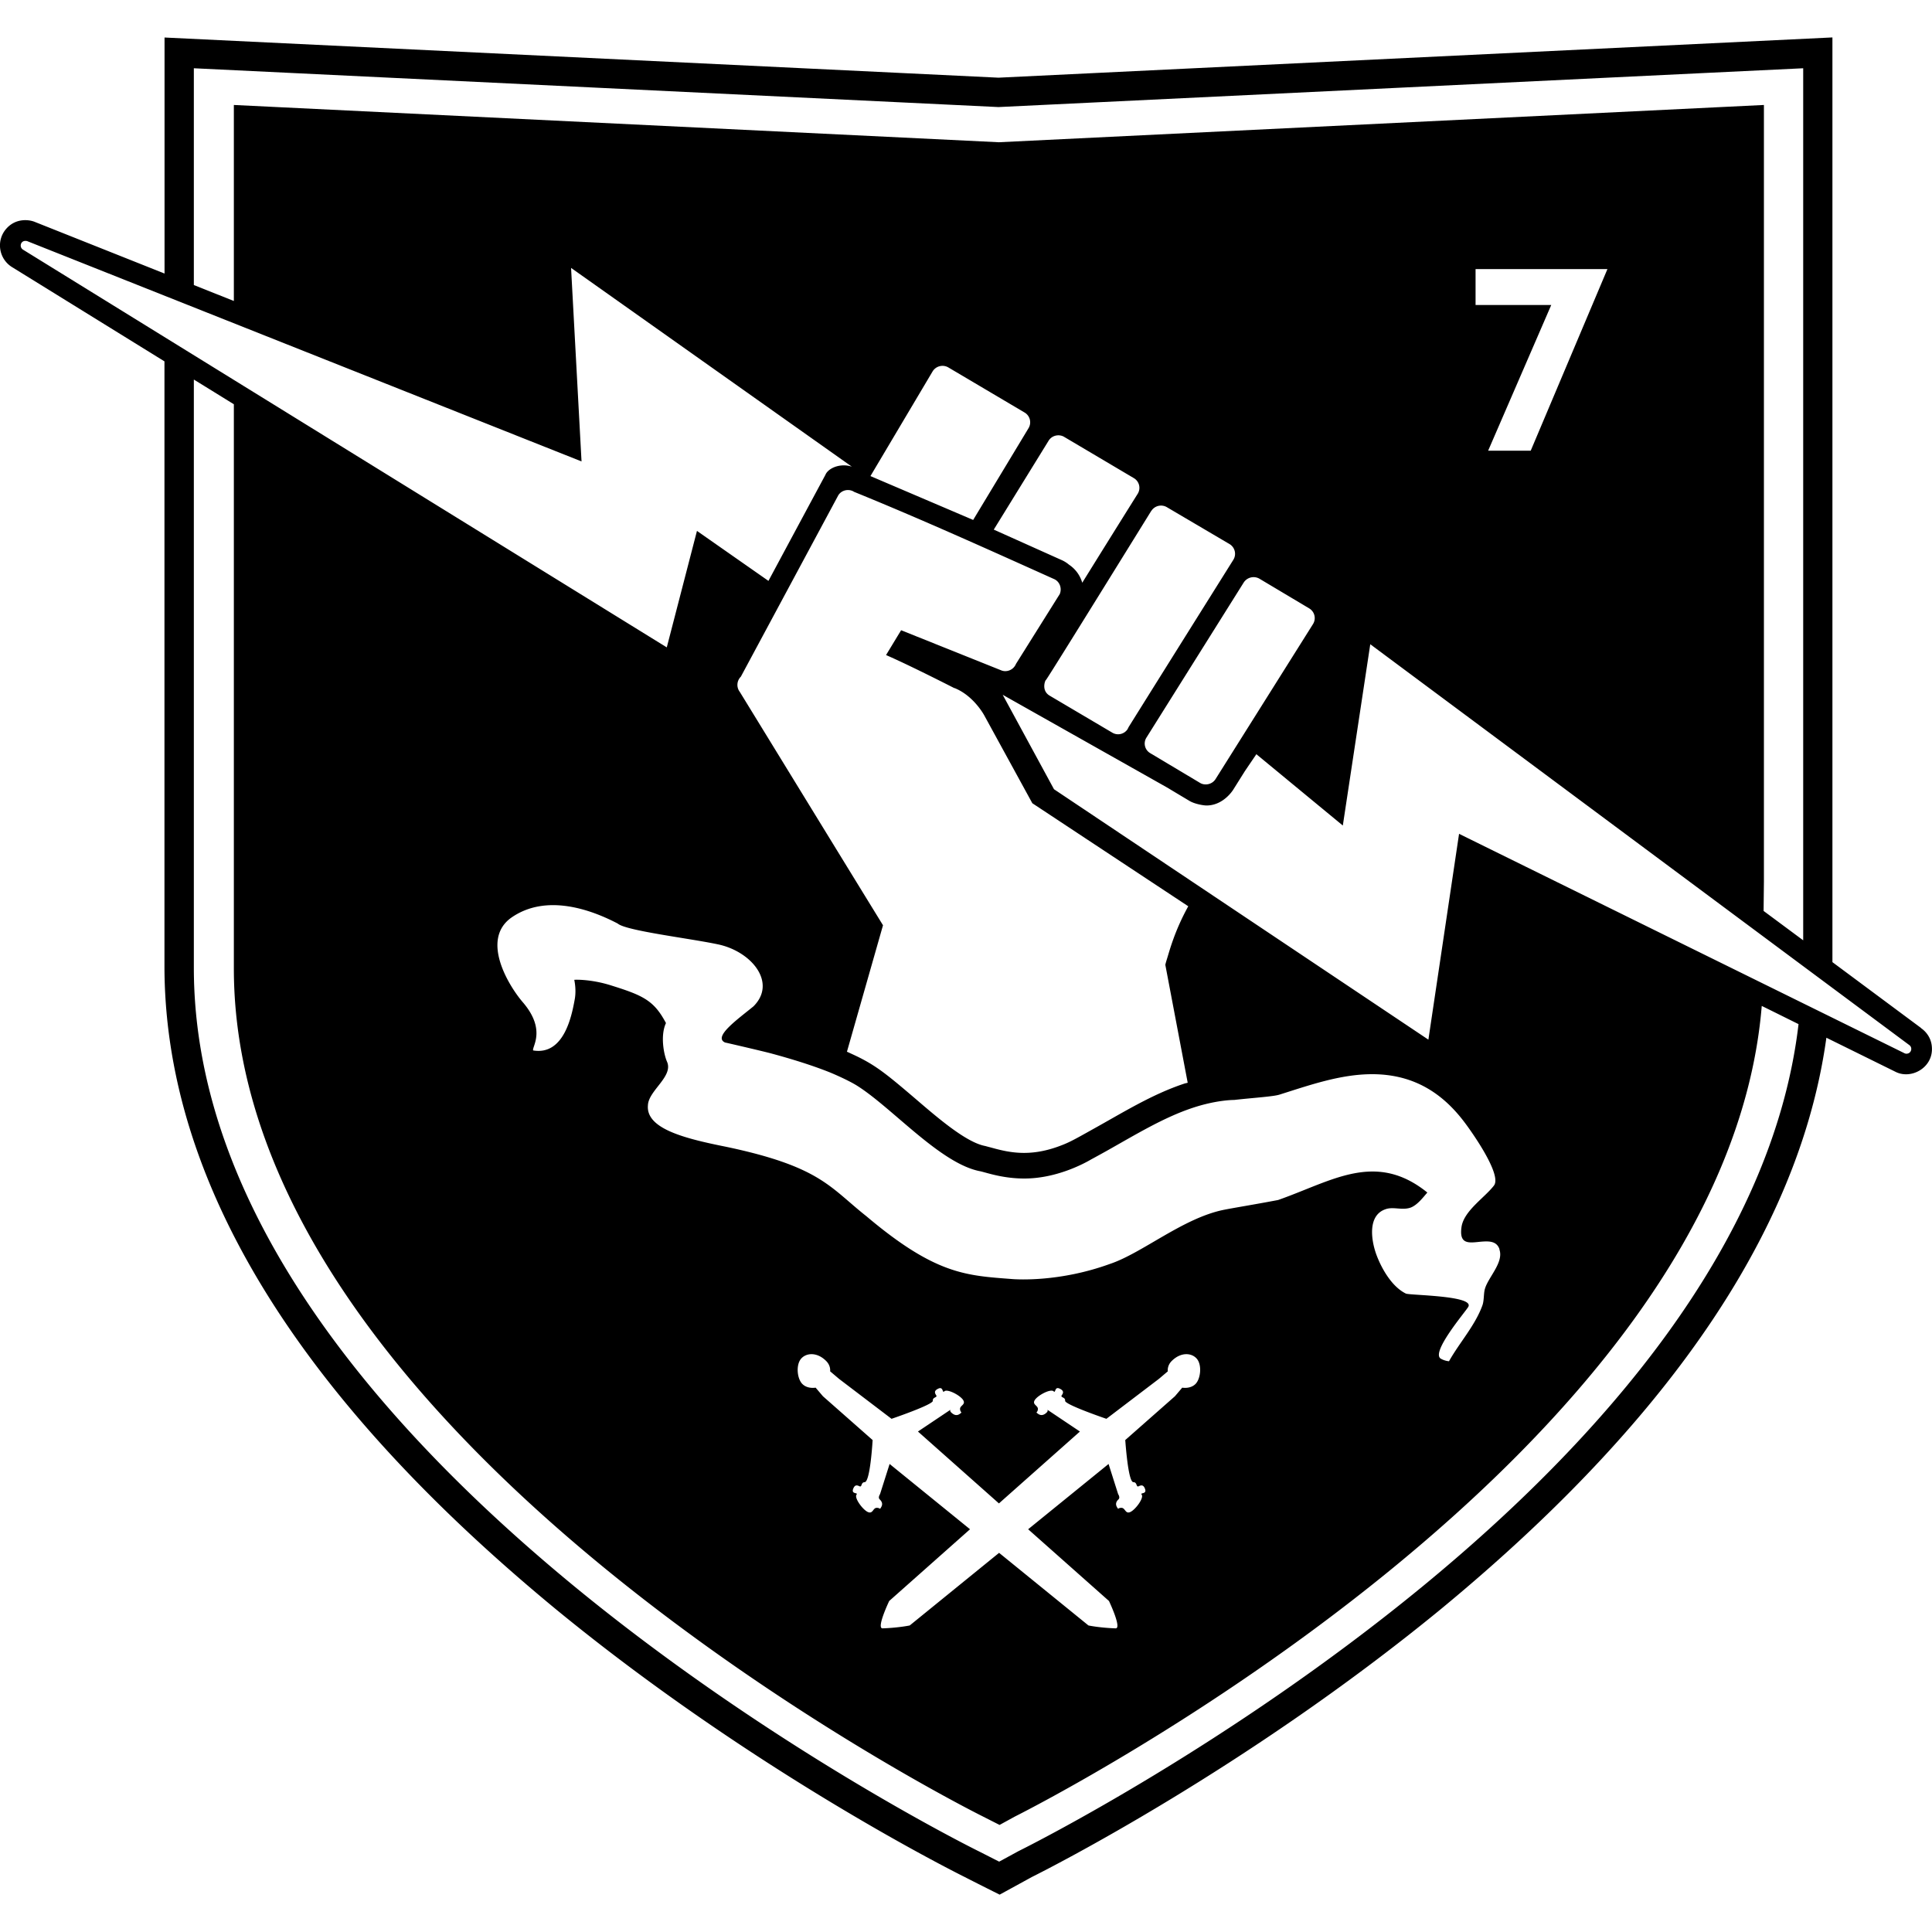 <svg fill="#000" role="img" viewBox="0 0 24 24" xmlns="http://www.w3.org/2000/svg"><title>Bungie</title><path d="m23.864 12.77-1.101-.818V.465L12.404.965 2.044.466v2.932L.431 2.756c-.06-.025-.227-.054-.35.082-.136.151-.095.384.075.484.629.389 1.258.778 1.887 1.167v7.538c.015 3.238 2.458 5.981 4.868 7.968 2.372 1.945 4.773 3.172 5.075 3.323.07.036.216.11.432.218l.4-.219c.2-.1 2.652-1.337 5.075-3.323 2.192-1.807 4.4-4.242 4.795-7.103l.86.424c.193.097.463-.05.451-.298-.006-.169-.136-.244-.136-.246zM2.408.848l9.996.482c3.332-.16 6.664-.322 9.996-.482V11.681l-.492-.365.004-.361V1.304l-9.504.463-9.503-.463v2.435l-.497-.198Zm15.922 2.941v-.446h1.638l-.953 2.256h-.529l.784-1.81zM11.857 8.547c.242.097.371.342.371.342l.596 1.089 1.937 1.28c-.172.311-.234.558-.265.656a.897.897 0 0 0-.02.071l.278 1.465c-.014.005-.028.006-.042.011-.404.134-.765.361-1.135.566-.255.143-.305.17-.432.216-.355.128-.606.075-.82.016-.029-.008-.058-.015-.086-.023-.234-.043-.584-.344-.866-.586-.392-.335-.517-.434-.81-.566-.014-.007-.028-.013-.042-.019l.448-1.571c-.594-.966-1.186-1.933-1.779-2.899a.143.143 0 0 1 .013-.189l1.211-2.254c.044-.069.136-.082.196-.042.836.34 1.658.712 2.481 1.082.071.029.104.113.074.187l-.544.868c-.033.08-.121.107-.184.08l-1.243-.498-.187.308c-.002.001.193.078.85.412zm6.769 6.974c.057.161-.139.345-.18.49-.017.06-.009.14-.03.202-.089.25-.288.468-.416.697a.258.258 0 0 1-.1-.031c-.134-.073.304-.583.339-.644.084-.143-.728-.143-.775-.166-.17-.083-.296-.3-.361-.47-.067-.174-.122-.495.104-.576.098-.038.21.016.317-.022.082-.031.154-.126.207-.187-.238-.192-.461-.261-.681-.261-.378 0-.748.205-1.173.354-.289.055-.556.098-.675.122-.508.103-1.015.54-1.417.673-.62.225-1.146.191-1.197.188-.58-.045-.958-.049-1.827-.783-.452-.357-.568-.615-1.745-.862-.52-.104-.995-.226-.967-.516.008-.183.318-.356.237-.54-.042-.096-.084-.329-.013-.48-.149-.282-.285-.344-.689-.47-.24-.075-.437-.07-.45-.067.016.081.02.166.005.246-.036.196-.131.695-.516.631-.017-.045.166-.254-.126-.596-.175-.202-.53-.778-.146-1.053.433-.303.991-.101 1.323.073.103.089.876.181 1.235.256.424.084.748.478.45.773-.194.159-.504.378-.353.448.103.023.501.116.577.137.229.062.491.141.717.231.009.003.236.097.358.176.438.281 1.031.965 1.52 1.056.085.019.28.09.547.09.394 0 .734-.181.831-.238.065-.035.128-.07.191-.105.368-.207.709-.415 1.066-.534.285-.095.49-.099.518-.099.25-.028.491-.042.566-.067.374-.118.757-.253 1.148-.253.526 0 .886.245 1.157.61.078.104.461.641.356.774-.116.151-.37.311-.402.511-.03.204.07.203.198.19.128-.013.234-.022.273.088zm-4.545 2.891c.048.002.03.066.064.051.032-.016.06-.02.079.033.025.07-.065.042-.042.071.031.04-.074.183-.139.215-.065.03-.063-.05-.111-.051-.049-.002-.034.03-.057-.01-.023-.04-.006-.072.019-.095.025-.024-.004-.065-.004-.065l-.119-.375-.999.811 1.004.891s.164.344.082.34c-.201-.007-.337-.036-.337-.036l-1.11-.902-1.11.902s-.136.029-.337.036c-.082.003.082-.34.082-.34l1.004-.891-.999-.811-.119.375s-.029.042-.004.065c.025.024.042.055.019.095-.023.041-.007.009-.057.01-.048.001-.045.081-.111.051-.065-.031-.169-.175-.139-.215.024-.03-.067-.001-.042-.071.02-.053.046-.049.079-.033.034.015.015-.049.064-.051.07-.002.099-.523.099-.523l-.617-.544-.091-.107s-.097.019-.162-.043c-.067-.062-.086-.235-.02-.315.062-.074.195-.088.309.023.065.062.053.132.053.132l.111.094.652.496s.518-.176.513-.224c-.005-.048.061-.038.042-.068-.02-.03-.028-.057.024-.082.067-.033.049.06.076.033.036-.035.195.047.234.107.038.06-.043.067-.038.116.005.047.035.029-.002.056-.038.028-.072.014-.098-.008-.037-.029-.017-.044-.017-.044l-.406.272 1.006.893 1.006-.893-.406-.272s.02.015-.016.044c-.026.022-.06.035-.098.008-.038-.027-.007-.009-.002-.056.005-.049-.076-.056-.038-.116.039-.06.198-.143.234-.107.027.027.009-.067.076-.033.053.025.045.053.024.082-.019.031.047.02.042.068-.004.048.513.224.513.224l.652-.496.111-.094s-.013-.07.052-.132c.115-.111.247-.097.309-.023.066.079.046.253-.02.315-.066.062-.162.043-.162.043l-.091.107-.617.544c.001-0.0.034.523.101.523zM12.089 6.459c-.198-.085-.384-.164-1.276-.545l.772-1.3a.144.144 0 0 1 .195-.05l.947.56a.141.141 0 0 1 .051.193zm.937-.984c.043-.07.134-.085.195-.047l.865.512a.14.14 0 0 1 .047.194c-.169.269-.474.759-.689 1.105a.402.402 0 0 0-.164-.224.381.381 0 0 0-.097-.06l-.838-.376Zm1.276.872a.143.143 0 0 1 .196-.045l.778.458a.141.141 0 0 1 .045.194c-.897 1.431-1.044 1.667-1.298 2.073-.006.011-.011.022-.017.033a.141.141 0 0 1-.191.04l-.777-.459c-.107-.065-.053-.194-.045-.194.006 0 .466-.74 1.308-2.1zm1.148.889a.146.146 0 0 1 .197-.046l.617.368a.14.14 0 0 1 .047.194L15.1 9.678c-.045.071-.138.083-.195.046l-.618-.369a.138.138 0 0 1-.045-.193zM.287 3.102c-.054-.032-.032-.126.05-.107L7.224 5.732l-.13-2.404 3.489 2.47s-.04-.017-.1-.017c-.116 0-.206.059-.229.117-.236.439-.472.878-.708 1.318l-.888-.621-.375 1.447Zm17.376 16.612c-2.386 1.958-4.82 3.187-5.012 3.282l-.239.13c-.083-.042-.165-.084-.248-.126-.211-.104-2.639-1.332-5.02-3.286-2.385-1.96-4.733-4.646-4.736-7.687v-7.312c.166.102.332.205.497.307v7.008c0 5.799 8.926 10.346 9.307 10.536l.205.104.19-.104c.369-.186 8.82-4.496 9.278-10.07.153.075.305.151.457.226-.323 2.753-2.477 5.184-4.679 6.992zm6.024-6.624h-.002c-.009 0-.022-.004-.022-.004l-5.538-2.728-.381 2.557-4.651-3.111-.637-1.173L14.495 9.781l.276.165c.069.043.182.06.216.06.212 0 .329-.192.33-.192l.148-.236.142-.209 1.074.886.341-2.252 6.693 4.977c.05.033.027.108-.029.109z"/></svg>